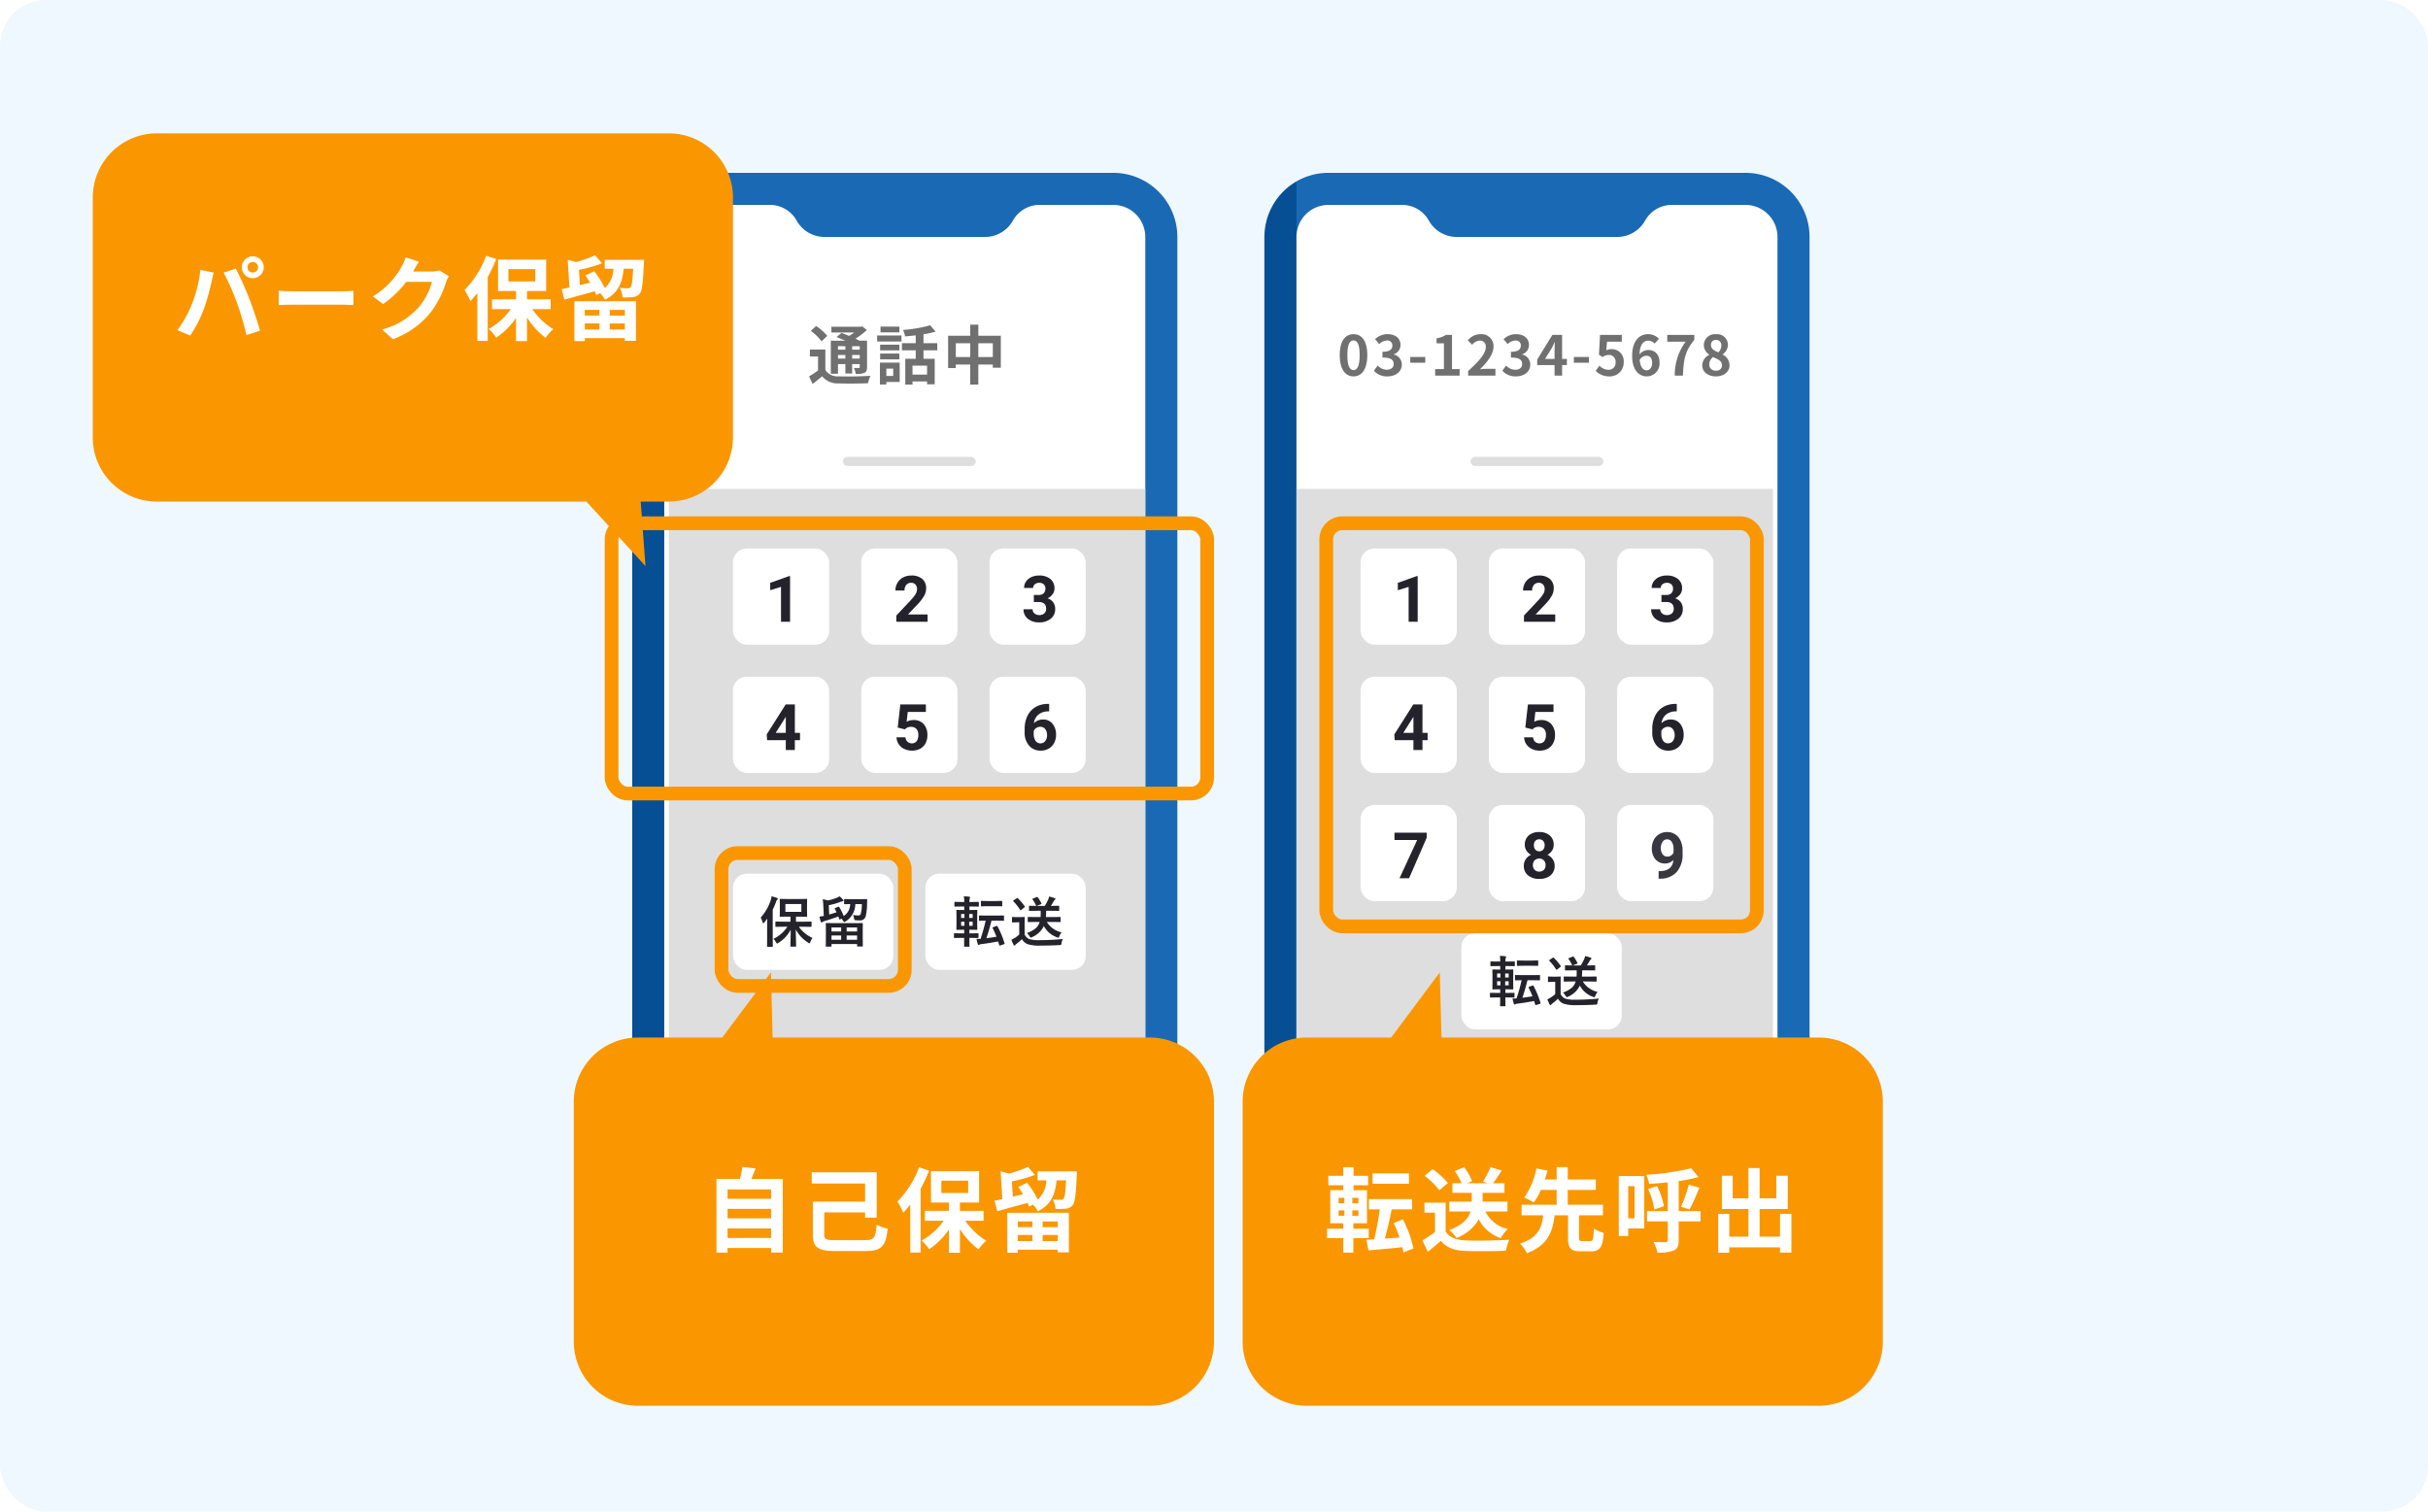<svg xmlns="http://www.w3.org/2000/svg" xmlns:xlink="http://www.w3.org/1999/xlink" width="530" height="330" viewBox="0 0 530 330"><defs><filter id="a" x="15.754" y="24.613" width="148.746" height="103.472" filterUnits="userSpaceOnUse"><feOffset dy="3" input="SourceAlpha"/><feGaussianBlur stdDeviation="1.5" result="b"/><feFlood flood-opacity="0.161"/><feComposite operator="in" in2="b"/><feComposite in="SourceGraphic"/></filter><filter id="c" x="120.754" y="207.779" width="148.746" height="103.608" filterUnits="userSpaceOnUse"><feOffset dy="3" input="SourceAlpha"/><feGaussianBlur stdDeviation="1.5" result="d"/><feFlood flood-opacity="0.161"/><feComposite operator="in" in2="d"/><feComposite in="SourceGraphic"/></filter><filter id="e" x="266.754" y="207.779" width="148.746" height="103.608" filterUnits="userSpaceOnUse"><feOffset dy="3" input="SourceAlpha"/><feGaussianBlur stdDeviation="1.5" result="f"/><feFlood flood-opacity="0.161"/><feComposite operator="in" in2="f"/><feComposite in="SourceGraphic"/></filter></defs><g transform="translate(-200 -4998)"><rect width="530" height="330" rx="10" transform="translate(200 4998)" fill="#eff8ff"/><g transform="translate(0 -9.267)"><g transform="translate(338 5045)"><path d="M225.619,0h-91a13.944,13.944,0,0,0-7,1.867L124.3,14V201.093a14,14,0,0,0,14,14h87.318L237.749,210a13.941,13.941,0,0,0,1.87-7V14a14,14,0,0,0-14-14Z" transform="translate(-120.619)" fill="#1a69b5"/><path d="M220.613,212.539l-98-196V4.406a14.062,14.062,0,0,0-7,12.133v189a14,14,0,0,0,14,14h91a14.06,14.06,0,0,0,12.131-7Z" transform="translate(-115.613 -2.539)" fill="#064f95"/><path d="M230.13,16.516H214.239a6.678,6.678,0,0,0-5.941,3.313,7,7,0,0,1-6.168,3.687h-35a7,7,0,0,1-6.168-3.687,6.678,6.678,0,0,0-5.941-3.313H139.13a7,7,0,0,0-7,7v189a7,7,0,0,0,7,7h91a7,7,0,0,0,7-7v-189A7,7,0,0,0,230.13,16.516Z" transform="translate(-125.13 -9.516)" fill="#fff"/></g><path d="M11634-439a12,12,0,0,1-12-12V-600h104v149a12,12,0,0,1-12,12Z" transform="translate(-11276 5714)" fill="#dedede"/><path d="M-13.468-7.154V-6.4h-1.61v-.756Zm3.136.756h-1.652v-.756h1.652Zm-1.652,1.946v-.784h1.652v.784Zm-3.094,0v-.784h1.61v.784Zm0,1.2h1.61V-1.2h1.484V-3.248h1.652V-2.6c0,.14-.042.2-.21.21-.14,0-.63,0-1.064-.014a4.552,4.552,0,0,1,.406,1.3,4.213,4.213,0,0,0,1.89-.238c.448-.224.574-.574.574-1.246V-8.358H-10.43c-.238-.14-.532-.28-.84-.434a15.935,15.935,0,0,0,2.492-1.89l-.994-.8-.322.084H-16.52v1.26h4.984a12.935,12.935,0,0,1-1.12.742c-.574-.252-1.162-.476-1.652-.658l-1.078.9c.574.224,1.246.5,1.876.8h-3.136v7.21h1.568Zm-2.338-6.16a11.991,11.991,0,0,0-2.436-2.156L-21-10.5a11.365,11.365,0,0,1,2.338,2.282Zm-.42,2.982H-21.21V-4.9h1.778v3.052a19.27,19.27,0,0,1-1.96,1.274l.77,1.666C-19.838.5-19.18-.042-18.536-.588A4.343,4.343,0,0,0-14.91.966c1.708.07,4.676.042,6.4-.042A6.879,6.879,0,0,1-7.994-.7c-1.918.154-5.236.2-6.9.126a3.2,3.2,0,0,1-2.94-1.386Zm16.17-5H-5.8v1.26h4.13Zm-1.358,9.17v1.6h-1.5v-1.6ZM-1.61-3.57H-5.922V1.2h1.4V.658H-1.61Zm-4.27-.714h4.2v-1.26h-4.2Zm4.2-3.206h-4.2v1.246h4.2Zm-4.858-.686h5.32V-9.492h-5.32ZM4.368-.952H1.19v-1.96H4.368ZM6.594-6.258V-7.812H3.584V-9.758a21.29,21.29,0,0,0,2.646-.574L5.054-11.718A30.6,30.6,0,0,1-.882-10.7,5.448,5.448,0,0,1-.434-9.3c.742-.056,1.54-.126,2.324-.224v1.708H-1.12v1.554H1.89V-4.41H-.392V1.218H1.19V.546H4.368v.616H6.034V-4.41H3.584V-6.258Zm8.96,1.47V-7.8h3.164v3.01Zm-4.914,0V-7.8h3.15v3.01Zm4.914-4.648v-2.422H13.79v2.422H8.96V-2.38h1.68v-.77h3.15V1.218h1.764V-3.15h3.164v.7h1.75V-9.436Z" transform="translate(398 5090)" fill="#707070"/><rect width="29" height="2" rx="1" transform="translate(384 5107)" fill="#dedede"/><rect width="21" height="21" rx="3" transform="translate(360 5127)" fill="#fff"/><rect width="21" height="21" rx="3" transform="translate(360 5155)" fill="#fff"/><rect width="35" height="21" rx="3" transform="translate(360 5198)" fill="#fff"/><rect width="35" height="21" rx="3" transform="translate(402 5198)" fill="#fff"/><rect width="21" height="21" rx="3" transform="translate(388 5127)" fill="#fff"/><rect width="21" height="21" rx="3" transform="translate(388 5155)" fill="#fff"/><rect width="21" height="21" rx="3" transform="translate(416 5127)" fill="#fff"/><rect width="21" height="21" rx="3" transform="translate(416 5155)" fill="#fff"/><path d="M1.459,0H-.516V-7.615l-2.358.731V-8.49L1.248-9.967h.212Z" transform="translate(371 5143)" fill="#24222b"/><path d="M2.505-3.746H3.633v1.593H2.505V0H.53V-2.153H-3.551L-3.64-3.4.509-9.953h2Zm-4.177,0H.53V-7.26L.4-7.034Z" transform="translate(371 5171)" fill="#24222b"/><path d="M-6.945-3.422l-1.67.023q-.094,0-.111-.023a.2.2,0,0,1-.018-.105v-.891q0-.094.023-.111a.2.2,0,0,1,.105-.018l1.67.023h1.5v-1.1H-6.13L-7.665-5.6q-.094,0-.111-.023a.2.2,0,0,1-.018-.105l.023-1.061V-8.309l-.023-1.049q0-.1.023-.117a.2.2,0,0,1,.105-.018l1.535.023h2.66l1.523-.023a.185.185,0,0,1,.117.023.219.219,0,0,1,.018.111l-.023,1.049v1.523l.023,1.061q0,.094-.029.111a.183.183,0,0,1-.105.018L-3.47-5.619h-.779v1.1h1.617l1.658-.023q.123,0,.123.129v.891q0,.129-.123.129l-1.658-.023h-.99A7.353,7.353,0,0,0-.64-.973a3.235,3.235,0,0,0-.475.914Q-1.226.205-1.3.205A.7.7,0,0,1-1.571.07,7.673,7.673,0,0,1-4.3-2.818L-4.22.791q0,.094-.029.117a.183.183,0,0,1-.105.018h-.984Q-5.433.926-5.45.9A.183.183,0,0,1-5.468.791q0-.088.035-1.482Q-5.4-1.916-5.4-2.76A7.481,7.481,0,0,1-8.087.105a1.191,1.191,0,0,1-.287.146q-.07,0-.229-.275a3.667,3.667,0,0,0-.562-.756A7.3,7.3,0,0,0-6.13-3.422Zm3.873-3.24V-8.379H-6.558v1.717Zm-8.877,1.248a10.666,10.666,0,0,0,2.186-3.8,4.294,4.294,0,0,0,.193-.85,10.884,10.884,0,0,1,1.16.357q.193.076.193.182a.27.27,0,0,1-.135.205A1.2,1.2,0,0,0-8.6-8.83a17.094,17.094,0,0,1-.727,1.676v6.17L-9.306.826q0,.094-.029.117a.183.183,0,0,1-.105.018h-1.008q-.117,0-.117-.135l.023-1.811v-2.7q0-.48.023-1.512-.223.311-.674.873-.135.158-.193.158t-.141-.217A3.962,3.962,0,0,0-11.948-5.414ZM3.37.92H2.386Q2.292.92,2.275.9A.2.2,0,0,1,2.257.791L2.28-1.441V-2.561L2.257-4.1q0-.094.023-.111a.2.2,0,0,1,.105-.018L4.068-4.2H8.544l1.682-.023q.117,0,.117.129L10.32-2.725v1.271L10.343.768q0,.129-.117.129h-1A.185.185,0,0,1,9.113.873.2.2,0,0,1,9.095.768V.357H3.505V.791q0,.094-.023.111A.219.219,0,0,1,3.37.92ZM6.816-.58H9.095V-1.5H6.816ZM9.095-3.264H6.816v.885H9.095ZM3.505-.58H5.614V-1.5H3.505Zm0-2.684v.885H5.614v-.885ZM5.193-7.717a12.922,12.922,0,0,1,.973,1.963A3.115,3.115,0,0,0,7.22-6.9a3.731,3.731,0,0,0,.375-1.465l-1.213.023q-.094,0-.111-.029a.219.219,0,0,1-.018-.111v-.826a.214.214,0,0,1,.023-.129.183.183,0,0,1,.105-.018l1.395.023h1.98l1.389-.023A.14.14,0,0,1,11.3-9.3q-.012.182-.023.451t-.012.352a11.938,11.938,0,0,1-.287,2.742A1.22,1.22,0,0,1,9.669-4.8q-.457,0-.8-.035a.627.627,0,0,1-.346-.076.985.985,0,0,1-.088-.322,3.375,3.375,0,0,0-.229-.75,7.131,7.131,0,0,0,1.166.105.5.5,0,0,0,.5-.287,7.636,7.636,0,0,0,.252-2.2H8.708A4.505,4.505,0,0,1,6.587-4.582a.873.873,0,0,1-.3.129q-.094,0-.205-.205a3.068,3.068,0,0,0-.4-.516l-.264.117A.412.412,0,0,1,5.275-5q-.053,0-.082-.1-.023-.064-.105-.3-.059-.164-.1-.258-1.172.457-3.082,1.031a.78.78,0,0,0-.346.182.291.291,0,0,1-.205.082q-.117,0-.182-.146a8.471,8.471,0,0,1-.3-1.125q.492-.053.949-.146L1.712-8.15a8.322,8.322,0,0,0-.129-1.26,7.19,7.19,0,0,1,1.148.252,10.817,10.817,0,0,0,1.957-.6,3.02,3.02,0,0,0,.568-.3,4.709,4.709,0,0,1,.756.732.321.321,0,0,1,.117.205q0,.117-.182.141a2.417,2.417,0,0,0-.439.117,15.28,15.28,0,0,1-2.6.744L3-6.088q1.043-.293,1.611-.492-.24-.48-.375-.721A.234.234,0,0,1,4.2-7.395q0-.047.123-.111l.633-.264A.513.513,0,0,1,5.087-7.8Q5.134-7.8,5.193-7.717Z" transform="translate(378 5213)" fill="#24222b"/><path d="M-10.167-.984l-1.465.023q-.094,0-.111-.023a.2.2,0,0,1-.018-.105v-.768q0-.1.023-.117a.2.2,0,0,1,.105-.018l1.465.023h.639V-2.76h-.264l-1.307.023q-.135,0-.135-.117l.023-1.131V-5.842l-.023-1.119q0-.094.023-.111A.219.219,0,0,1-11.1-7.09l1.307.023h.275v-.768h-.6l-1.424.023q-.123,0-.123-.135v-.779q0-.117.123-.117l1.424.023h.6A7.751,7.751,0,0,0-9.6-10.055a10.787,10.787,0,0,1,1.166.082q.193.035.193.123a.619.619,0,0,1-.059.211,2.217,2.217,0,0,0-.088.785v.035h.5l1.43-.023q.129,0,.129.117v.779q0,.1-.023.117a.2.2,0,0,1-.105.018l-1.43-.023h-.5v.768h.3L-6.8-7.09q.1,0,.117.023a.2.2,0,0,1,.018.105l-.023,1.119v1.857l.023,1.131q0,.117-.135.117L-8.093-2.76H-8.4v.791h.4l1.459-.023q.1,0,.117.023a.219.219,0,0,1,.018.111v.768a.176.176,0,0,1-.021.108.191.191,0,0,1-.114.021L-8.005-.984h-.4L-8.38.8A.185.185,0,0,1-8.4.92a.2.2,0,0,1-.105.018h-.914q-.094,0-.111-.023A.219.219,0,0,1-9.552.8q0-.012.006-.24.006-.756.018-1.547Zm2.484-2.637v-.9h-.756v.9Zm-2.52,0h.732v-.9H-10.2Zm2.52-2.584h-.756v.867h.756Zm-2.52.867h.732v-.867H-10.2Zm9.229-.539a.185.185,0,0,1,.117.023.2.2,0,0,1,.018.105v.891A.207.207,0,0,1-.86-4.74q-.021.023-.114.023L-2.427-4.74H-3.575q-.516,2.1-1.107,3.826,1.2-.152,2.2-.322a20.092,20.092,0,0,0-.826-1.869.266.266,0,0,1-.029-.1q0-.059.135-.117l.709-.252a.817.817,0,0,1,.141-.035q.041,0,.088.082A21.2,21.2,0,0,1-.722.193.281.281,0,0,1-.7.275Q-.7.34-.851.4l-.8.264A.563.563,0,0,1-1.794.7q-.059,0-.088-.111-.111-.4-.24-.791Q-4.062.158-5.738.369A1.513,1.513,0,0,0-6.183.48a.432.432,0,0,1-.187.07q-.129,0-.182-.158A9.109,9.109,0,0,1-6.839-.756q.123.006.258.006.3,0,.627-.029A39.83,39.83,0,0,0-4.847-4.74l-1.312.023q-.1,0-.123-.029A.219.219,0,0,1-6.3-4.857v-.891q0-.094.023-.111a.236.236,0,0,1,.117-.018l1.453.023h2.279Zm-.393-3.182q.1,0,.123.029a.219.219,0,0,1,.018.111v.9q0,.1-.023.117a.236.236,0,0,1-.117.018L-2.679-7.9H-4.431l-1.307.023q-.105,0-.123-.023a.219.219,0,0,1-.018-.111v-.9a.2.2,0,0,1,.023-.123.236.236,0,0,1,.117-.018l1.307.023h1.752ZM6.095-4.465l-1.617.023q-.1,0-.117-.023a.2.2,0,0,1-.018-.105v-.855q0-.094.023-.111a.219.219,0,0,1,.111-.018l1.617.023H7.138a8.1,8.1,0,0,0,.035-.826q0-.281-.012-.545H6.323l-1.582.023q-.094,0-.111-.023a.263.263,0,0,1-.012-.105v-.844a.234.234,0,0,1,.018-.123.183.183,0,0,1,.105-.018l1.447.023a6.456,6.456,0,0,0-.8-1.406.161.161,0,0,1-.041-.094q0-.047.129-.094l.8-.328a.532.532,0,0,1,.135-.041q.047,0,.117.088a8.226,8.226,0,0,1,.791,1.3.227.227,0,0,1,.023.088q0,.076-.158.141l-.9.346H8.064A12.982,12.982,0,0,0,8.8-9.334,3.172,3.172,0,0,0,9-10.008a11.072,11.072,0,0,1,1.23.346q.158.059.158.17a.263.263,0,0,1-.146.217A.725.725,0,0,0,10.021-9q-.34.6-.627,1.031h.1l1.582-.023q.094,0,.111.029a.219.219,0,0,1,.018.111v.844q0,.094-.023.111a.183.183,0,0,1-.105.018L9.493-6.9H8.374q-.023.949-.07,1.371H9.757l1.629-.023a.185.185,0,0,1,.117.023.2.2,0,0,1,.018.105v.855a.176.176,0,0,1-.021.108.191.191,0,0,1-.114.021L9.757-4.465H8.509A4.976,4.976,0,0,0,11.726-2.2a3.278,3.278,0,0,0-.469.832q-.117.334-.24.334a.8.8,0,0,1-.264-.07A5.252,5.252,0,0,1,7.859-3.562,5.054,5.054,0,0,1,5.28-1.148a.894.894,0,0,1-.287.105q-.076,0-.252-.3a2.664,2.664,0,0,0-.58-.7A6.352,6.352,0,0,0,6.1-3.1a2.857,2.857,0,0,0,.844-1.365ZM12.036-.744a2.134,2.134,0,0,0-.322.926q-.047.3-.111.346a.734.734,0,0,1-.334.059Q9.318.7,7.068.7A8.178,8.178,0,0,1,4.261.363,2.5,2.5,0,0,1,3.083-.709,12.66,12.66,0,0,1,1.847.352a1.249,1.249,0,0,0-.24.234A.215.215,0,0,1,1.431.7q-.1,0-.17-.146A10.811,10.811,0,0,1,.769-.574a7.569,7.569,0,0,0,.709-.375,7.2,7.2,0,0,0,1.008-.768V-4.383H1.923l-.879.029q-.105,0-.123-.029A.236.236,0,0,1,.9-4.5v-.914q0-.094.023-.111a.236.236,0,0,1,.117-.018l.879.023h.732l.9-.023a.185.185,0,0,1,.117.023.2.2,0,0,1,.018.105L3.663-4.271v2.543a2.019,2.019,0,0,0,1,1,6.84,6.84,0,0,0,2.221.24A51.454,51.454,0,0,0,12.036-.744ZM2.169-9.639a10.371,10.371,0,0,1,1.5,1.77.183.183,0,0,1,.041.094q0,.064-.111.141l-.674.545a.362.362,0,0,1-.141.07q-.059,0-.111-.082A10.094,10.094,0,0,0,1.2-8.965a.165.165,0,0,1-.053-.094q0-.047.111-.123l.656-.439a.312.312,0,0,1,.146-.07A.188.188,0,0,1,2.169-9.639Z" transform="translate(420 5213)" fill="#24222b"/><path d="M3.483,0H-3.339V-1.354L-.12-4.785A7.943,7.943,0,0,0,.861-6.05a2.032,2.032,0,0,0,.318-1.025A1.52,1.52,0,0,0,.844-8.118,1.209,1.209,0,0,0-.113-8.5a1.3,1.3,0,0,0-1.056.461,1.828,1.828,0,0,0-.386,1.213H-3.538A3.263,3.263,0,0,1-3.1-8.483,3.059,3.059,0,0,1-1.876-9.663a3.73,3.73,0,0,1,1.8-.427,3.531,3.531,0,0,1,2.389.738,2.612,2.612,0,0,1,.851,2.085,3.347,3.347,0,0,1-.383,1.5A8.357,8.357,0,0,1,1.466-3.979L-.8-1.593H3.483Z" transform="translate(399 5143)" fill="#24222b"/><path d="M-3.045-4.895l.574-5.059H3.107v1.647H-.851L-1.1-6.166A3.132,3.132,0,0,1,.4-6.542a2.869,2.869,0,0,1,2.229.882,3.522,3.522,0,0,1,.807,2.468,3.609,3.609,0,0,1-.407,1.726A2.871,2.871,0,0,1,1.863-.284,3.639,3.639,0,0,1,.072.137,3.864,3.864,0,0,1-1.6-.229a2.971,2.971,0,0,1-1.22-1.029A2.8,2.8,0,0,1-3.3-2.769h1.955A1.46,1.46,0,0,0-.909-1.8a1.376,1.376,0,0,0,.974.345A1.215,1.215,0,0,0,1.1-1.938,2.233,2.233,0,0,0,1.459-3.3a1.846,1.846,0,0,0-.417-1.3A1.53,1.53,0,0,0-.14-5.052a1.71,1.71,0,0,0-1.142.369l-.191.178Z" transform="translate(399 5171)" fill="#24222b"/><path d="M-1.33-5.852H-.277A1.483,1.483,0,0,0,.837-6.228a1.378,1.378,0,0,0,.362-1,1.218,1.218,0,0,0-.359-.937A1.391,1.391,0,0,0-.147-8.5a1.458,1.458,0,0,0-.95.311,1,1,0,0,0-.383.81H-3.456a2.43,2.43,0,0,1,.42-1.4,2.8,2.8,0,0,1,1.176-.967A3.924,3.924,0,0,1-.195-10.09a3.722,3.722,0,0,1,2.475.755,2.577,2.577,0,0,1,.9,2.082A2.094,2.094,0,0,1,2.758-6a2.709,2.709,0,0,1-1.094.882,2.473,2.473,0,0,1,1.254.9,2.448,2.448,0,0,1,.414,1.422A2.62,2.62,0,0,1,2.365-.663a3.889,3.889,0,0,1-2.56.8A3.688,3.688,0,0,1-2.632-.649a2.567,2.567,0,0,1-.947-2.078H-1.6a1.145,1.145,0,0,0,.42.916,1.549,1.549,0,0,0,1.036.355,1.556,1.556,0,0,0,1.1-.373,1.286,1.286,0,0,0,.4-.988q0-1.49-1.641-1.49H-1.33Z" transform="translate(427 5143)" fill="#24222b"/><path d="M2.02-10.056v1.627H1.829a3.356,3.356,0,0,0-2.157.7,2.833,2.833,0,0,0-.981,1.88,2.691,2.691,0,0,1,2-.807,2.535,2.535,0,0,1,2.064.93,3.727,3.727,0,0,1,.766,2.447A3.666,3.666,0,0,1,3.1-1.524,3.015,3.015,0,0,1,1.914-.3,3.456,3.456,0,0,1,.174.137,3.227,3.227,0,0,1-2.365-.957a4.246,4.246,0,0,1-.967-2.919v-.711a6.389,6.389,0,0,1,.612-2.861A4.486,4.486,0,0,1-.964-9.369a5.148,5.148,0,0,1,2.656-.687ZM.092-5.065a1.578,1.578,0,0,0-.868.249,1.5,1.5,0,0,0-.574.658v.6A2.66,2.66,0,0,0-.96-2.012a1.259,1.259,0,0,0,1.094.556,1.245,1.245,0,0,0,1.029-.5,2.045,2.045,0,0,0,.393-1.3,2.041,2.041,0,0,0-.4-1.31A1.292,1.292,0,0,0,.092-5.065Z" transform="translate(427 5171)" fill="#24222b"/><g transform="translate(332 5120)" fill="none" stroke="#fa9700" stroke-width="3"><rect width="133" height="62" rx="5" stroke="none"/><rect x="1.5" y="1.5" width="130" height="59" rx="3.5" fill="none"/></g><g transform="translate(356 5192)" fill="none" stroke="#fa9700" stroke-width="3"><rect width="43" height="32" rx="5" stroke="none"/><rect x="1.5" y="1.5" width="40" height="29" rx="3.5" fill="none"/></g><g transform="matrix(1, 0, 0, 1, 200, 5007.27)" filter="url(#a)"><path d="M130.748,80.39H37a14,14,0,0,1-14-14V14A14,14,0,0,1,37,0H148.746a14,14,0,0,1,14,14V66.389a14,14,0,0,1-14,14h-6.14l1.044,14.082Z" transform="translate(-2.75 26.11)" fill="#fa9700"/></g><g transform="matrix(1, 0, 0, 1, 200, 5007.27)" filter="url(#c)"><path d="M37,80.39a14,14,0,0,1-14-14V14A14,14,0,0,1,37,0H55.413L66.035-14.218,66.406,0h82.34a14,14,0,0,1,14,14V66.389a14,14,0,0,1-14,14Z" transform="translate(102.25 223.5)" fill="#fa9700"/></g><path d="M-35.98-14.38a1.161,1.161,0,0,1,1.16-1.16,1.161,1.161,0,0,1,1.16,1.16,1.157,1.157,0,0,1-1.16,1.14A1.157,1.157,0,0,1-35.98-14.38Zm-1.24,0A2.4,2.4,0,0,0-34.82-12a2.4,2.4,0,0,0,2.4-2.38,2.407,2.407,0,0,0-2.4-2.4A2.407,2.407,0,0,0-37.22-14.38ZM-48.16-6.22A24.1,24.1,0,0,1-51.28-.66l2.8,1.18A27.5,27.5,0,0,0-45.52-5.2a50.009,50.009,0,0,0,1.7-6.02c.08-.44.3-1.42.48-2l-2.92-.6A28.818,28.818,0,0,1-48.16-6.22Zm9.88-.42A61.8,61.8,0,0,1-36.2.42l2.96-.96c-.56-1.98-1.62-5.18-2.34-6.98-.74-1.94-2.12-5-2.94-6.56l-2.66.86A56.026,56.026,0,0,1-38.28-6.64Zm9.12.52c.74-.06,2.08-.1,3.22-.1H-15.2c.84,0,1.86.08,2.34.1V-9.26c-.52.04-1.42.12-2.34.12H-25.94c-1.04,0-2.5-.06-3.22-.12ZM5.94-13.7a6.413,6.413,0,0,1-1.74.24H.18l.06-.1C.48-14,.98-14.9,1.46-15.6l-2.92-.96a9.622,9.622,0,0,1-.9,2.1A17.61,17.61,0,0,1-8.6-8.02l2.24,1.66A22.8,22.8,0,0,0-1.32-11.2H4.3A14.217,14.217,0,0,1,1.46-5.74,15.939,15.939,0,0,1-6.6-.8l2.36,2.12A18.842,18.842,0,0,0,3.84-4.32,20.868,20.868,0,0,0,7.32-11a8.007,8.007,0,0,1,.66-1.44Zm10.18-3.2A21.092,21.092,0,0,1,11.4-9.42a15.9,15.9,0,0,1,1.28,2.44A22.793,22.793,0,0,0,14.2-8.76V1.7h2.26V-12.24a33.441,33.441,0,0,0,1.86-3.94Zm4.86,2.92h5.86v2.68H20.98ZM30.2-5.24V-7.4H25.04V-9.2h4.18v-6.86H18.72V-9.2h3.92v1.8H17.4v2.16h4.1A14.368,14.368,0,0,1,16.68-.92,9.821,9.821,0,0,1,18.32.98a16.038,16.038,0,0,0,4.32-4.3V1.74h2.4V-3.42A16.515,16.515,0,0,0,29.1,1.02a10.125,10.125,0,0,1,1.68-1.9A15.051,15.051,0,0,1,26.2-5.24Zm10.66.16v1.24h-3.2V-5.08ZM46.4-3.84H43.1V-5.08h3.3ZM43.1-.8V-2.12h3.3V-.8Zm-5.44,0V-2.12h3.2V-.8ZM35.38,1.74h2.28V1.08H46.4v.58h2.42V-6.98H35.38ZM42-16v1.94h1.9a5.822,5.822,0,0,1-1.88,4.22,19.405,19.405,0,0,0-2.32-3.68l-1.92.92c.34.48.7,1.04,1.04,1.58l-2.24.54-.2-3.34a32.706,32.706,0,0,0,5.04-1.42L39.9-17a27.1,27.1,0,0,1-4.14,1.48l-1.84-.5.38,6.06c-.62.14-1.2.26-1.7.36l.6,2.28c1.88-.52,4.32-1.18,6.62-1.82a7.551,7.551,0,0,1,.32.82L41-8.74A5.7,5.7,0,0,1,42.04-7.3c2.96-1.44,3.8-3.78,4.1-6.76H48.2c-.12,2.66-.28,3.72-.54,4.02a.7.7,0,0,1-.64.24c-.3,0-.98-.02-1.72-.08a5,5,0,0,1,.6,2.06,13.255,13.255,0,0,0,2.3-.06,2.077,2.077,0,0,0,1.44-.74c.52-.62.72-2.34.9-6.5.02-.28.04-.88.04-.88Z" transform="translate(290 5080)" fill="#fff"/><path d="M-36.18-1.48V-3.56h9.5v2.08Zm9.5-6.34v2.06h-9.5V-7.82Zm0-4.26v2.06h-9.5v-2.06ZM-31-14.36c.32-.72.64-1.5.94-2.3l-2.88-.32a22.635,22.635,0,0,1-.54,2.62H-38.6V1.72h2.42v-1h9.5V1.7h2.54V-14.36ZM-12.58-1c-2.14,0-2.5-.18-2.5-1.24V-7.06h8.92v1.14h2.54V-15.8H-17.8v2.44H-6.16V-9.4h-11.4v7.2c0,2.86,1.22,3.58,4.96,3.58h6.48c3.58,0,4.46-1.04,4.9-4.86a9.084,9.084,0,0,1-2.42-.9C-3.9-1.5-4.18-1-6.18-1ZM5.62-16.9A21.092,21.092,0,0,1,.9-9.42,15.9,15.9,0,0,1,2.18-6.98,22.792,22.792,0,0,0,3.7-8.76V1.7H5.96V-12.24a33.441,33.441,0,0,0,1.86-3.94Zm4.86,2.92h5.86v2.68H10.48ZM19.7-5.24V-7.4H14.54V-9.2h4.18v-6.86H8.22V-9.2h3.92v1.8H6.9v2.16H11A14.368,14.368,0,0,1,6.18-.92,9.821,9.821,0,0,1,7.82.98a16.038,16.038,0,0,0,4.32-4.3V1.74h2.4V-3.42A16.515,16.515,0,0,0,18.6,1.02a10.125,10.125,0,0,1,1.68-1.9A15.051,15.051,0,0,1,15.7-5.24Zm10.66.16v1.24h-3.2V-5.08ZM35.9-3.84H32.6V-5.08h3.3ZM32.6-.8V-2.12h3.3V-.8Zm-5.44,0V-2.12h3.2V-.8ZM24.88,1.74h2.28V1.08H35.9v.58h2.42V-6.98H24.88ZM31.5-16v1.94h1.9a5.822,5.822,0,0,1-1.88,4.22,19.405,19.405,0,0,0-2.32-3.68l-1.92.92c.34.48.7,1.04,1.04,1.58l-2.24.54-.2-3.34a32.706,32.706,0,0,0,5.04-1.42L29.4-17a27.1,27.1,0,0,1-4.14,1.48l-1.84-.5.38,6.06c-.62.14-1.2.26-1.7.36l.6,2.28c1.88-.52,4.32-1.18,6.62-1.82a7.55,7.55,0,0,1,.32.82l.86-.42A5.7,5.7,0,0,1,31.54-7.3c2.96-1.44,3.8-3.78,4.1-6.76H37.7c-.12,2.66-.28,3.72-.54,4.02a.7.7,0,0,1-.64.24c-.3,0-.98-.02-1.72-.08a5,5,0,0,1,.6,2.06,13.255,13.255,0,0,0,2.3-.06,2.077,2.077,0,0,0,1.44-.74c.52-.62.72-2.34.9-6.5.02-.28.04-.88.04-.88Z" transform="translate(395 5279)" fill="#fff"/><g transform="translate(-5 -2)"><g transform="translate(481 5047)"><path d="M225.619,0h-91a13.944,13.944,0,0,0-7,1.867L124.3,14V201.093a14,14,0,0,0,14,14h87.318L237.749,210a13.941,13.941,0,0,0,1.87-7V14a14,14,0,0,0-14-14Z" transform="translate(-120.619)" fill="#1a69b5"/><path d="M220.613,212.539l-98-196V4.406a14.062,14.062,0,0,0-7,12.133v189a14,14,0,0,0,14,14h91a14.06,14.06,0,0,0,12.131-7Z" transform="translate(-115.613 -2.539)" fill="#064f95"/><path d="M230.13,16.516H214.239a6.678,6.678,0,0,0-5.941,3.313,7,7,0,0,1-6.168,3.687h-35a7,7,0,0,1-6.168-3.687,6.678,6.678,0,0,0-5.941-3.313H139.13a7,7,0,0,0-7,7v189a7,7,0,0,0,7,7h91a7,7,0,0,0,7-7v-189A7,7,0,0,0,230.13,16.516Z" transform="translate(-125.13 -9.516)" fill="#fff"/></g><path d="M11634-439a12,12,0,0,1-12-12V-600h104v149a12,12,0,0,1-12,12Z" transform="translate(-11134 5716)" fill="#dedede"/><rect width="42" height="11" transform="translate(518 5079)" fill="none"/><rect width="29" height="2" rx="1" transform="translate(526 5109)" fill="#dedede"/><rect width="21" height="21" rx="3" transform="translate(502 5129)" fill="#fff"/><rect width="21" height="21" rx="3" transform="translate(502 5157)" fill="#fff"/><rect width="21" height="21" rx="3" transform="translate(502 5185)" fill="#fff"/><rect width="35" height="21" rx="3" transform="translate(524 5213)" fill="#fff"/><rect width="21" height="21" rx="3" transform="translate(530 5129)" fill="#fff"/><rect width="21" height="21" rx="3" transform="translate(530 5157)" fill="#fff"/><rect width="21" height="21" rx="3" transform="translate(530 5185)" fill="#fff"/><rect width="21" height="21" rx="3" transform="translate(558 5129)" fill="#fff"/><rect width="21" height="21" rx="3" transform="translate(558 5157)" fill="#fff"/><rect width="21" height="21" rx="3" transform="translate(558 5185)" fill="#fff"/><path d="M1.459,0H-.516V-7.615l-2.358.731V-8.49L1.248-9.967h.212Z" transform="translate(513 5145)" fill="#24222b"/><path d="M2.505-3.746H3.633v1.593H2.505V0H.53V-2.153H-3.551L-3.64-3.4.509-9.953h2Zm-4.177,0H.53V-7.26L.4-7.034Z" transform="translate(513 5173)" fill="#24222b"/><path d="M3.428-8.85-.42,0H-2.505L1.35-8.36H-3.6V-9.953H3.428Z" transform="translate(513 5201)" fill="#24222b"/><path d="M-10.167-.984l-1.465.023q-.094,0-.111-.023a.2.2,0,0,1-.018-.105v-.768q0-.1.023-.117a.2.2,0,0,1,.105-.018l1.465.023h.639V-2.76h-.264l-1.307.023q-.135,0-.135-.117l.023-1.131V-5.842l-.023-1.119q0-.094.023-.111A.219.219,0,0,1-11.1-7.09l1.307.023h.275v-.768h-.6l-1.424.023q-.123,0-.123-.135v-.779q0-.117.123-.117l1.424.023h.6A7.751,7.751,0,0,0-9.6-10.055a10.787,10.787,0,0,1,1.166.082q.193.035.193.123a.619.619,0,0,1-.059.211,2.217,2.217,0,0,0-.088.785v.035h.5l1.43-.023q.129,0,.129.117v.779q0,.1-.023.117a.2.2,0,0,1-.105.018l-1.43-.023h-.5v.768h.3L-6.8-7.09q.1,0,.117.023a.2.2,0,0,1,.018.105l-.023,1.119v1.857l.023,1.131q0,.117-.135.117L-8.093-2.76H-8.4v.791h.4l1.459-.023q.1,0,.117.023a.219.219,0,0,1,.018.111v.768a.176.176,0,0,1-.021.108.191.191,0,0,1-.114.021L-8.005-.984h-.4L-8.38.8A.185.185,0,0,1-8.4.92a.2.2,0,0,1-.105.018h-.914q-.094,0-.111-.023A.219.219,0,0,1-9.552.8q0-.012.006-.24.006-.756.018-1.547Zm2.484-2.637v-.9h-.756v.9Zm-2.52,0h.732v-.9H-10.2Zm2.52-2.584h-.756v.867h.756Zm-2.52.867h.732v-.867H-10.2Zm9.229-.539a.185.185,0,0,1,.117.023.2.2,0,0,1,.018.105v.891A.207.207,0,0,1-.86-4.74q-.021.023-.114.023L-2.427-4.74H-3.575q-.516,2.1-1.107,3.826,1.2-.152,2.2-.322a20.092,20.092,0,0,0-.826-1.869.266.266,0,0,1-.029-.1q0-.059.135-.117l.709-.252a.817.817,0,0,1,.141-.035q.041,0,.088.082A21.2,21.2,0,0,1-.722.193.281.281,0,0,1-.7.275Q-.7.34-.851.4l-.8.264A.563.563,0,0,1-1.794.7q-.059,0-.088-.111-.111-.4-.24-.791Q-4.062.158-5.738.369A1.513,1.513,0,0,0-6.183.48a.432.432,0,0,1-.187.07q-.129,0-.182-.158A9.109,9.109,0,0,1-6.839-.756q.123.006.258.006.3,0,.627-.029A39.83,39.83,0,0,0-4.847-4.74l-1.312.023q-.1,0-.123-.029A.219.219,0,0,1-6.3-4.857v-.891q0-.094.023-.111a.236.236,0,0,1,.117-.018l1.453.023h2.279Zm-.393-3.182q.1,0,.123.029a.219.219,0,0,1,.018.111v.9q0,.1-.023.117a.236.236,0,0,1-.117.018L-2.679-7.9H-4.431l-1.307.023q-.105,0-.123-.023a.219.219,0,0,1-.018-.111v-.9a.2.2,0,0,1,.023-.123.236.236,0,0,1,.117-.018l1.307.023h1.752ZM6.095-4.465l-1.617.023q-.1,0-.117-.023a.2.2,0,0,1-.018-.105v-.855q0-.094.023-.111a.219.219,0,0,1,.111-.018l1.617.023H7.138a8.1,8.1,0,0,0,.035-.826q0-.281-.012-.545H6.323l-1.582.023q-.094,0-.111-.023a.263.263,0,0,1-.012-.105v-.844a.234.234,0,0,1,.018-.123.183.183,0,0,1,.105-.018l1.447.023a6.456,6.456,0,0,0-.8-1.406.161.161,0,0,1-.041-.094q0-.047.129-.094l.8-.328a.532.532,0,0,1,.135-.041q.047,0,.117.088a8.226,8.226,0,0,1,.791,1.3.227.227,0,0,1,.023.088q0,.076-.158.141l-.9.346H8.064A12.982,12.982,0,0,0,8.8-9.334,3.172,3.172,0,0,0,9-10.008a11.072,11.072,0,0,1,1.23.346q.158.059.158.17a.263.263,0,0,1-.146.217A.725.725,0,0,0,10.021-9q-.34.6-.627,1.031h.1l1.582-.023q.094,0,.111.029a.219.219,0,0,1,.018.111v.844q0,.094-.023.111a.183.183,0,0,1-.105.018L9.493-6.9H8.374q-.023.949-.07,1.371H9.757l1.629-.023a.185.185,0,0,1,.117.023.2.2,0,0,1,.018.105v.855a.176.176,0,0,1-.021.108.191.191,0,0,1-.114.021L9.757-4.465H8.509A4.976,4.976,0,0,0,11.726-2.2a3.278,3.278,0,0,0-.469.832q-.117.334-.24.334a.8.8,0,0,1-.264-.07A5.252,5.252,0,0,1,7.859-3.562,5.054,5.054,0,0,1,5.28-1.148a.894.894,0,0,1-.287.105q-.076,0-.252-.3a2.664,2.664,0,0,0-.58-.7A6.352,6.352,0,0,0,6.1-3.1a2.857,2.857,0,0,0,.844-1.365ZM12.036-.744a2.134,2.134,0,0,0-.322.926q-.047.3-.111.346a.734.734,0,0,1-.334.059Q9.318.7,7.068.7A8.178,8.178,0,0,1,4.261.363,2.5,2.5,0,0,1,3.083-.709,12.66,12.66,0,0,1,1.847.352a1.249,1.249,0,0,0-.24.234A.215.215,0,0,1,1.431.7q-.1,0-.17-.146A10.811,10.811,0,0,1,.769-.574a7.569,7.569,0,0,0,.709-.375,7.2,7.2,0,0,0,1.008-.768V-4.383H1.923l-.879.029q-.105,0-.123-.029A.236.236,0,0,1,.9-4.5v-.914q0-.094.023-.111a.236.236,0,0,1,.117-.018l.879.023h.732l.9-.023a.185.185,0,0,1,.117.023.2.2,0,0,1,.018.105L3.663-4.271v2.543a2.019,2.019,0,0,0,1,1,6.84,6.84,0,0,0,2.221.24A51.454,51.454,0,0,0,12.036-.744ZM2.169-9.639a10.371,10.371,0,0,1,1.5,1.77.183.183,0,0,1,.041.094q0,.064-.111.141l-.674.545a.362.362,0,0,1-.141.07q-.059,0-.111-.082A10.094,10.094,0,0,0,1.2-8.965a.165.165,0,0,1-.053-.094q0-.047.111-.123l.656-.439a.312.312,0,0,1,.146-.07A.188.188,0,0,1,2.169-9.639Z" transform="translate(542 5228)" fill="#24222b"/><path d="M3.483,0H-3.339V-1.354L-.12-4.785A7.943,7.943,0,0,0,.861-6.05a2.032,2.032,0,0,0,.318-1.025A1.52,1.52,0,0,0,.844-8.118,1.209,1.209,0,0,0-.113-8.5a1.3,1.3,0,0,0-1.056.461,1.828,1.828,0,0,0-.386,1.213H-3.538A3.263,3.263,0,0,1-3.1-8.483,3.059,3.059,0,0,1-1.876-9.663a3.73,3.73,0,0,1,1.8-.427,3.531,3.531,0,0,1,2.389.738,2.612,2.612,0,0,1,.851,2.085,3.347,3.347,0,0,1-.383,1.5A8.357,8.357,0,0,1,1.466-3.979L-.8-1.593H3.483Z" transform="translate(541 5145)" fill="#24222b"/><path d="M-3.045-4.895l.574-5.059H3.107v1.647H-.851L-1.1-6.166A3.132,3.132,0,0,1,.4-6.542a2.869,2.869,0,0,1,2.229.882,3.522,3.522,0,0,1,.807,2.468,3.609,3.609,0,0,1-.407,1.726A2.871,2.871,0,0,1,1.863-.284,3.639,3.639,0,0,1,.072.137,3.864,3.864,0,0,1-1.6-.229a2.971,2.971,0,0,1-1.22-1.029A2.8,2.8,0,0,1-3.3-2.769h1.955A1.46,1.46,0,0,0-.909-1.8a1.376,1.376,0,0,0,.974.345A1.215,1.215,0,0,0,1.1-1.938,2.233,2.233,0,0,0,1.459-3.3a1.846,1.846,0,0,0-.417-1.3A1.53,1.53,0,0,0-.14-5.052a1.71,1.71,0,0,0-1.142.369l-.191.178Z" transform="translate(541 5173)" fill="#24222b"/><path d="M3.148-7.308a2.315,2.315,0,0,1-.362,1.285,2.608,2.608,0,0,1-1,.9,2.886,2.886,0,0,1,1.148.96A2.464,2.464,0,0,1,3.36-2.728a2.609,2.609,0,0,1-.9,2.1A3.66,3.66,0,0,1,0,.137,3.677,3.677,0,0,1-2.458-.636a2.6,2.6,0,0,1-.909-2.092A2.48,2.48,0,0,1-2.943-4.17,2.834,2.834,0,0,1-1.8-5.127a2.581,2.581,0,0,1-.995-.9,2.331,2.331,0,0,1-.359-1.285,2.58,2.58,0,0,1,.848-2.027A3.337,3.337,0,0,1,0-10.09a3.36,3.36,0,0,1,2.3.749A2.57,2.57,0,0,1,3.148-7.308ZM1.377-2.871A1.433,1.433,0,0,0,1-3.91,1.341,1.341,0,0,0-.01-4.3a1.338,1.338,0,0,0-1,.386,1.431,1.431,0,0,0-.376,1.042,1.43,1.43,0,0,0,.369,1.025A1.345,1.345,0,0,0,0-1.456a1.341,1.341,0,0,0,1.008-.376A1.427,1.427,0,0,0,1.377-2.871ZM1.172-7.212a1.367,1.367,0,0,0-.308-.933A1.091,1.091,0,0,0,0-8.5a1.1,1.1,0,0,0-.861.342,1.359,1.359,0,0,0-.308.943,1.428,1.428,0,0,0,.308.957A1.076,1.076,0,0,0,0-5.893a1.066,1.066,0,0,0,.865-.362A1.439,1.439,0,0,0,1.172-7.212Z" transform="translate(541 5201)" fill="#24222b"/><path d="M-1.33-5.852H-.277A1.483,1.483,0,0,0,.837-6.228a1.378,1.378,0,0,0,.362-1,1.218,1.218,0,0,0-.359-.937A1.391,1.391,0,0,0-.147-8.5a1.458,1.458,0,0,0-.95.311,1,1,0,0,0-.383.81H-3.456a2.43,2.43,0,0,1,.42-1.4,2.8,2.8,0,0,1,1.176-.967A3.924,3.924,0,0,1-.195-10.09a3.722,3.722,0,0,1,2.475.755,2.577,2.577,0,0,1,.9,2.082A2.094,2.094,0,0,1,2.758-6a2.709,2.709,0,0,1-1.094.882,2.473,2.473,0,0,1,1.254.9,2.448,2.448,0,0,1,.414,1.422A2.62,2.62,0,0,1,2.365-.663a3.889,3.889,0,0,1-2.56.8A3.688,3.688,0,0,1-2.632-.649a2.567,2.567,0,0,1-.947-2.078H-1.6a1.145,1.145,0,0,0,.42.916,1.549,1.549,0,0,0,1.036.355,1.556,1.556,0,0,0,1.1-.373,1.286,1.286,0,0,0,.4-.988q0-1.49-1.641-1.49H-1.33Z" transform="translate(569 5145)" fill="#24222b"/><path d="M2.02-10.056v1.627H1.829a3.356,3.356,0,0,0-2.157.7,2.833,2.833,0,0,0-.981,1.88,2.691,2.691,0,0,1,2-.807,2.535,2.535,0,0,1,2.064.93,3.727,3.727,0,0,1,.766,2.447A3.666,3.666,0,0,1,3.1-1.524,3.015,3.015,0,0,1,1.914-.3,3.456,3.456,0,0,1,.174.137,3.227,3.227,0,0,1-2.365-.957a4.246,4.246,0,0,1-.967-2.919v-.711a6.389,6.389,0,0,1,.612-2.861A4.486,4.486,0,0,1-.964-9.369a5.148,5.148,0,0,1,2.656-.687ZM.092-5.065a1.578,1.578,0,0,0-.868.249,1.5,1.5,0,0,0-.574.658v.6A2.66,2.66,0,0,0-.96-2.012a1.259,1.259,0,0,0,1.094.556,1.245,1.245,0,0,0,1.029-.5,2.045,2.045,0,0,0,.393-1.3,2.041,2.041,0,0,0-.4-1.31A1.292,1.292,0,0,0,.092-5.065Z" transform="translate(569 5173)" fill="#24222b"/><path d="M1.282-3.979a2.5,2.5,0,0,1-1.8.759,2.668,2.668,0,0,1-2.112-.906,3.579,3.579,0,0,1-.793-2.444A3.813,3.813,0,0,1-3-8.364,3.134,3.134,0,0,1-1.808-9.635,3.31,3.31,0,0,1-.085-10.09a3.165,3.165,0,0,1,1.75.492A3.236,3.236,0,0,1,2.854-8.183,5.081,5.081,0,0,1,3.285-6.07v.731a5.757,5.757,0,0,1-1.237,3.91A4.678,4.678,0,0,1-1.459.089L-1.945.1V-1.552l.438-.007Q1.07-1.675,1.282-3.979ZM-.038-4.73a1.382,1.382,0,0,0,.824-.246,1.644,1.644,0,0,0,.523-.595v-.813A2.716,2.716,0,0,0,.926-7.943,1.188,1.188,0,0,0-.1-8.5a1.153,1.153,0,0,0-.978.543A2.311,2.311,0,0,0-1.459-6.59a2.249,2.249,0,0,0,.373,1.336A1.214,1.214,0,0,0-.038-4.73Z" transform="translate(569 5201)" fill="#24222b" opacity="0.9"/><path d="M-39.54.168c1.812,0,3-1.584,3-4.644s-1.188-4.572-3-4.572-3.012,1.5-3.012,4.572S-41.352.168-39.54.168Zm0-1.38c-.768,0-1.344-.768-1.344-3.264s.576-3.2,1.344-3.2,1.332.72,1.332,3.2S-38.772-1.212-39.54-1.212Zm7.416,1.38C-30.432.168-29-.78-29-2.412A2.221,2.221,0,0,0-30.768-4.6v-.06a2.108,2.108,0,0,0,1.476-2.028c0-1.512-1.164-2.364-2.88-2.364a3.94,3.94,0,0,0-2.664,1.092l.9,1.08a2.414,2.414,0,0,1,1.68-.78,1.047,1.047,0,0,1,1.188,1.1c0,.792-.528,1.356-2.16,1.356v1.26c1.932,0,2.448.552,2.448,1.416,0,.8-.612,1.248-1.512,1.248a2.821,2.821,0,0,1-1.98-.912L-35.1-1.068A3.775,3.775,0,0,0-32.124.168Zm4.968-2.976h3.276v-1.26h-3.276ZM-21.72,0h5.34V-1.428h-1.668V-8.892h-1.308a5.54,5.54,0,0,1-2.064.756v1.092h1.608v5.616H-21.72Zm7.2,0h5.952V-1.488h-1.92c-.42,0-1.008.048-1.452.1,1.62-1.584,2.952-3.312,2.952-4.92a2.6,2.6,0,0,0-2.8-2.736A3.565,3.565,0,0,0-14.6-7.7l.96.96a2.323,2.323,0,0,1,1.632-.912,1.268,1.268,0,0,1,1.332,1.44c0,1.368-1.428,3.036-3.84,5.2ZM-4.08.168c1.692,0,3.12-.948,3.12-2.58A2.221,2.221,0,0,0-2.724-4.6v-.06A2.108,2.108,0,0,0-1.248-6.684c0-1.512-1.164-2.364-2.88-2.364A3.94,3.94,0,0,0-6.792-7.956l.9,1.08a2.414,2.414,0,0,1,1.68-.78,1.047,1.047,0,0,1,1.188,1.1c0,.792-.528,1.356-2.16,1.356v1.26c1.932,0,2.448.552,2.448,1.416,0,.8-.612,1.248-1.512,1.248a2.821,2.821,0,0,1-1.98-.912l-.828,1.116A3.775,3.775,0,0,0-4.08.168ZM2.268-3.648l1.38-2.208c.252-.48.492-.972.708-1.452H4.4c-.024.528-.06,1.332-.06,1.848v1.812ZM4.344,0H5.988V-2.3H7.032V-3.648H5.988V-8.892H3.864L.552-3.5v1.2H4.344ZM8.556-2.808h3.276v-1.26H8.556ZM16.32.168a3,3,0,0,0,3.108-3.12,2.579,2.579,0,0,0-2.736-2.82,2.332,2.332,0,0,0-1.068.252L15.792-7.4H19.02V-8.892H14.268l-.24,4.32.8.528a2.125,2.125,0,0,1,1.332-.468,1.437,1.437,0,0,1,1.5,1.608,1.491,1.491,0,0,1-1.572,1.632,2.76,2.76,0,0,1-1.956-.9L13.32-1.044A4.047,4.047,0,0,0,16.32.168Zm8.052-4.512c.768,0,1.272.492,1.272,1.536,0,1.092-.552,1.644-1.212,1.644-.744,0-1.344-.624-1.512-2.244A1.736,1.736,0,0,1,24.372-4.344Zm.1,4.512a2.791,2.791,0,0,0,2.784-2.976c0-1.9-1.056-2.784-2.544-2.784a2.557,2.557,0,0,0-1.824.96c.072-2.232.912-3,1.932-3a1.928,1.928,0,0,1,1.368.648L27.12-8.04a3.269,3.269,0,0,0-2.412-1.008c-1.788,0-3.432,1.416-3.432,4.728C21.276-1.188,22.776.168,24.468.168ZM30.576,0h1.788c.144-3.48.42-5.292,2.484-7.812v-1.08h-5.9V-7.4h4A12.254,12.254,0,0,0,30.576,0ZM39.54.168c1.8,0,2.988-1.032,2.988-2.376A2.583,2.583,0,0,0,41.04-4.584v-.06a2.586,2.586,0,0,0,1.14-2.028A2.331,2.331,0,0,0,39.6-9.036,2.407,2.407,0,0,0,36.924-6.7,2.53,2.53,0,0,0,38.1-4.584v.06a2.57,2.57,0,0,0-1.524,2.316C36.576-.816,37.848.168,39.54.168ZM40.1-5.076c-.936-.372-1.62-.78-1.62-1.62a1.033,1.033,0,0,1,1.08-1.1A1.131,1.131,0,0,1,40.74-6.564,2.127,2.127,0,0,1,40.1-5.076Zm-.516,4A1.361,1.361,0,0,1,38.1-2.4a2.135,2.135,0,0,1,.816-1.644c1.152.468,1.968.852,1.968,1.776A1.158,1.158,0,0,1,39.588-1.08Z" transform="translate(540 5091.267)" fill="#707070"/></g><g transform="matrix(1, 0, 0, 1, 200, 5007.27)" filter="url(#e)"><path d="M37,80.39a14,14,0,0,1-14-14V14A14,14,0,0,1,37,0H55.413L66.035-14.218,66.406,0h82.34a14,14,0,0,1,14,14V66.389a14,14,0,0,1-14,14Z" transform="translate(248.25 223.5)" fill="#fa9700"/></g><path d="M-33.44-15.56H-41.4v2.26h7.96ZM-48.8-7.5h1.26v1.18H-48.8Zm0-2.74h1.26v1.2H-48.8Zm4.32,1.2H-45.8v-1.2h1.32Zm0,2.72H-45.8V-7.5h1.32Zm2.26,4.88V-3.5h-3.36V-4.68h2.98V-11.9h-2.94v-1.08h3.18v-2.06h-3.18v-1.88h-2.24v1.88h-3.26v2.06h3.26v1.08h-2.84v7.22h2.84V-3.5h-3.54v2.06h3.54V1.72h2.2V-1.44ZM-32.46.82a25.365,25.365,0,0,0-2.3-6.36l-2.02.8A23.965,23.965,0,0,1-35.5-1.56l-3.2.22c.5-1.82,1.06-4.18,1.48-6.38h4.46V-9.96H-42.2v2.24h2.38a57.781,57.781,0,0,1-1.22,6.54l-1.68.1.44,2.32c2.06-.18,4.74-.42,7.4-.7.1.42.16.8.22,1.16Zm20.52-8.08V-9.4h-5.42v-1.92h4.76v-2.1h-2.5c.58-.76,1.26-1.76,1.9-2.78l-2.44-.74a19.862,19.862,0,0,1-1.66,3.16l1.02.36h-4.46l1.06-.46a10.349,10.349,0,0,0-1.74-3.04l-2.02.84a13.171,13.171,0,0,1,1.48,2.66h-2v2.1h4.22V-9.4h-4.9v2.14H-20c-.44,1.44-1.6,2.94-4.64,4.06a7.48,7.48,0,0,1,1.58,1.72A9.382,9.382,0,0,0-18.2-5.56a8.187,8.187,0,0,0,4.82,4.12,8.725,8.725,0,0,1,1.5-2,6.988,6.988,0,0,1-4.86-3.82Zm-13-6.2a16.015,16.015,0,0,0-3.34-3.02l-1.76,1.44a15.135,15.135,0,0,1,3.22,3.16Zm-.5,4.28h-4.62V-7h2.3v4.22A26.266,26.266,0,0,1-30.5-.94l1.16,2.48c1.1-.84,1.98-1.62,2.86-2.4,1.3,1.56,2.94,2.12,5.4,2.22,2.38.1,6.4.06,8.8-.06a12.456,12.456,0,0,1,.74-2.4c-2.66.2-7.16.26-9.5.16-2.08-.08-3.58-.62-4.4-1.96ZM4.4-.8c-.62,0-.72-.1-.72-.76V-6.42H8.9v-2.3H1.22v-3.24H7.34v-2.28H1.22v-2.7H-1.2v2.7H-3.78c.22-.68.42-1.32.6-1.94l-2.44-.48a16.665,16.665,0,0,1-2.66,6.38,15.744,15.744,0,0,1,2.1,1.04,14.487,14.487,0,0,0,1.54-2.72H-1.2v3.24H-8.86v2.3h4.72C-4.44-3.78-5.2-1.54-9.18-.24A7.559,7.559,0,0,1-7.7,1.86C-3.1.12-2.08-2.86-1.64-6.42H1.28v4.86c0,2.26.52,3,2.76,3h2.3c1.86,0,2.5-.86,2.74-4.02a6.6,6.6,0,0,1-2.16-.96C6.84-1.18,6.72-.8,6.12-.8ZM15.8-12.78v7.02H14.42v-7.02Zm2.12-2.2H12.36V-1.92h2.06V-3.56h3.5Zm12.3,7.64H25.44V-13.9a34.372,34.372,0,0,0,4.32-.86l-1.6-1.94a53.742,53.742,0,0,1-9.82,1.44,7.643,7.643,0,0,1,.64,1.98c1.3-.08,2.68-.18,4.08-.34v6.28H18.52V-5.1h4.54V-1c0,.34-.12.44-.48.44-.36.02-1.52.02-2.62-.04a9.7,9.7,0,0,1,.84,2.3,8.343,8.343,0,0,0,3.56-.44c.8-.36,1.08-.98,1.08-2.24V-5.1h4.78Zm-11.46-4.8A14.8,14.8,0,0,1,20.1-7.68l2.1-.72a15.3,15.3,0,0,0-1.5-4.4ZM27.82-7.7a46.634,46.634,0,0,0,2.12-4.76l-2.32-.64a29.744,29.744,0,0,1-1.68,4.82Zm19.74.96v4.98H43.1V-7.8h6.14v-7.26h-2.5v4.94H43.1v-6.62H40.66v6.62H37.22v-4.94H34.86V-7.8h5.8v6.04H36.48V-6.74H34.06V1.74h2.42V.58H47.56V1.72h2.48V-6.74Z" transform="translate(541 5279)" fill="#fff"/><g transform="translate(488 5120)" fill="none" stroke="#fa9700" stroke-width="3"><rect width="97" height="91" rx="5" stroke="none"/><rect x="1.5" y="1.5" width="94" height="88" rx="3.5" fill="none"/></g></g></g></svg>